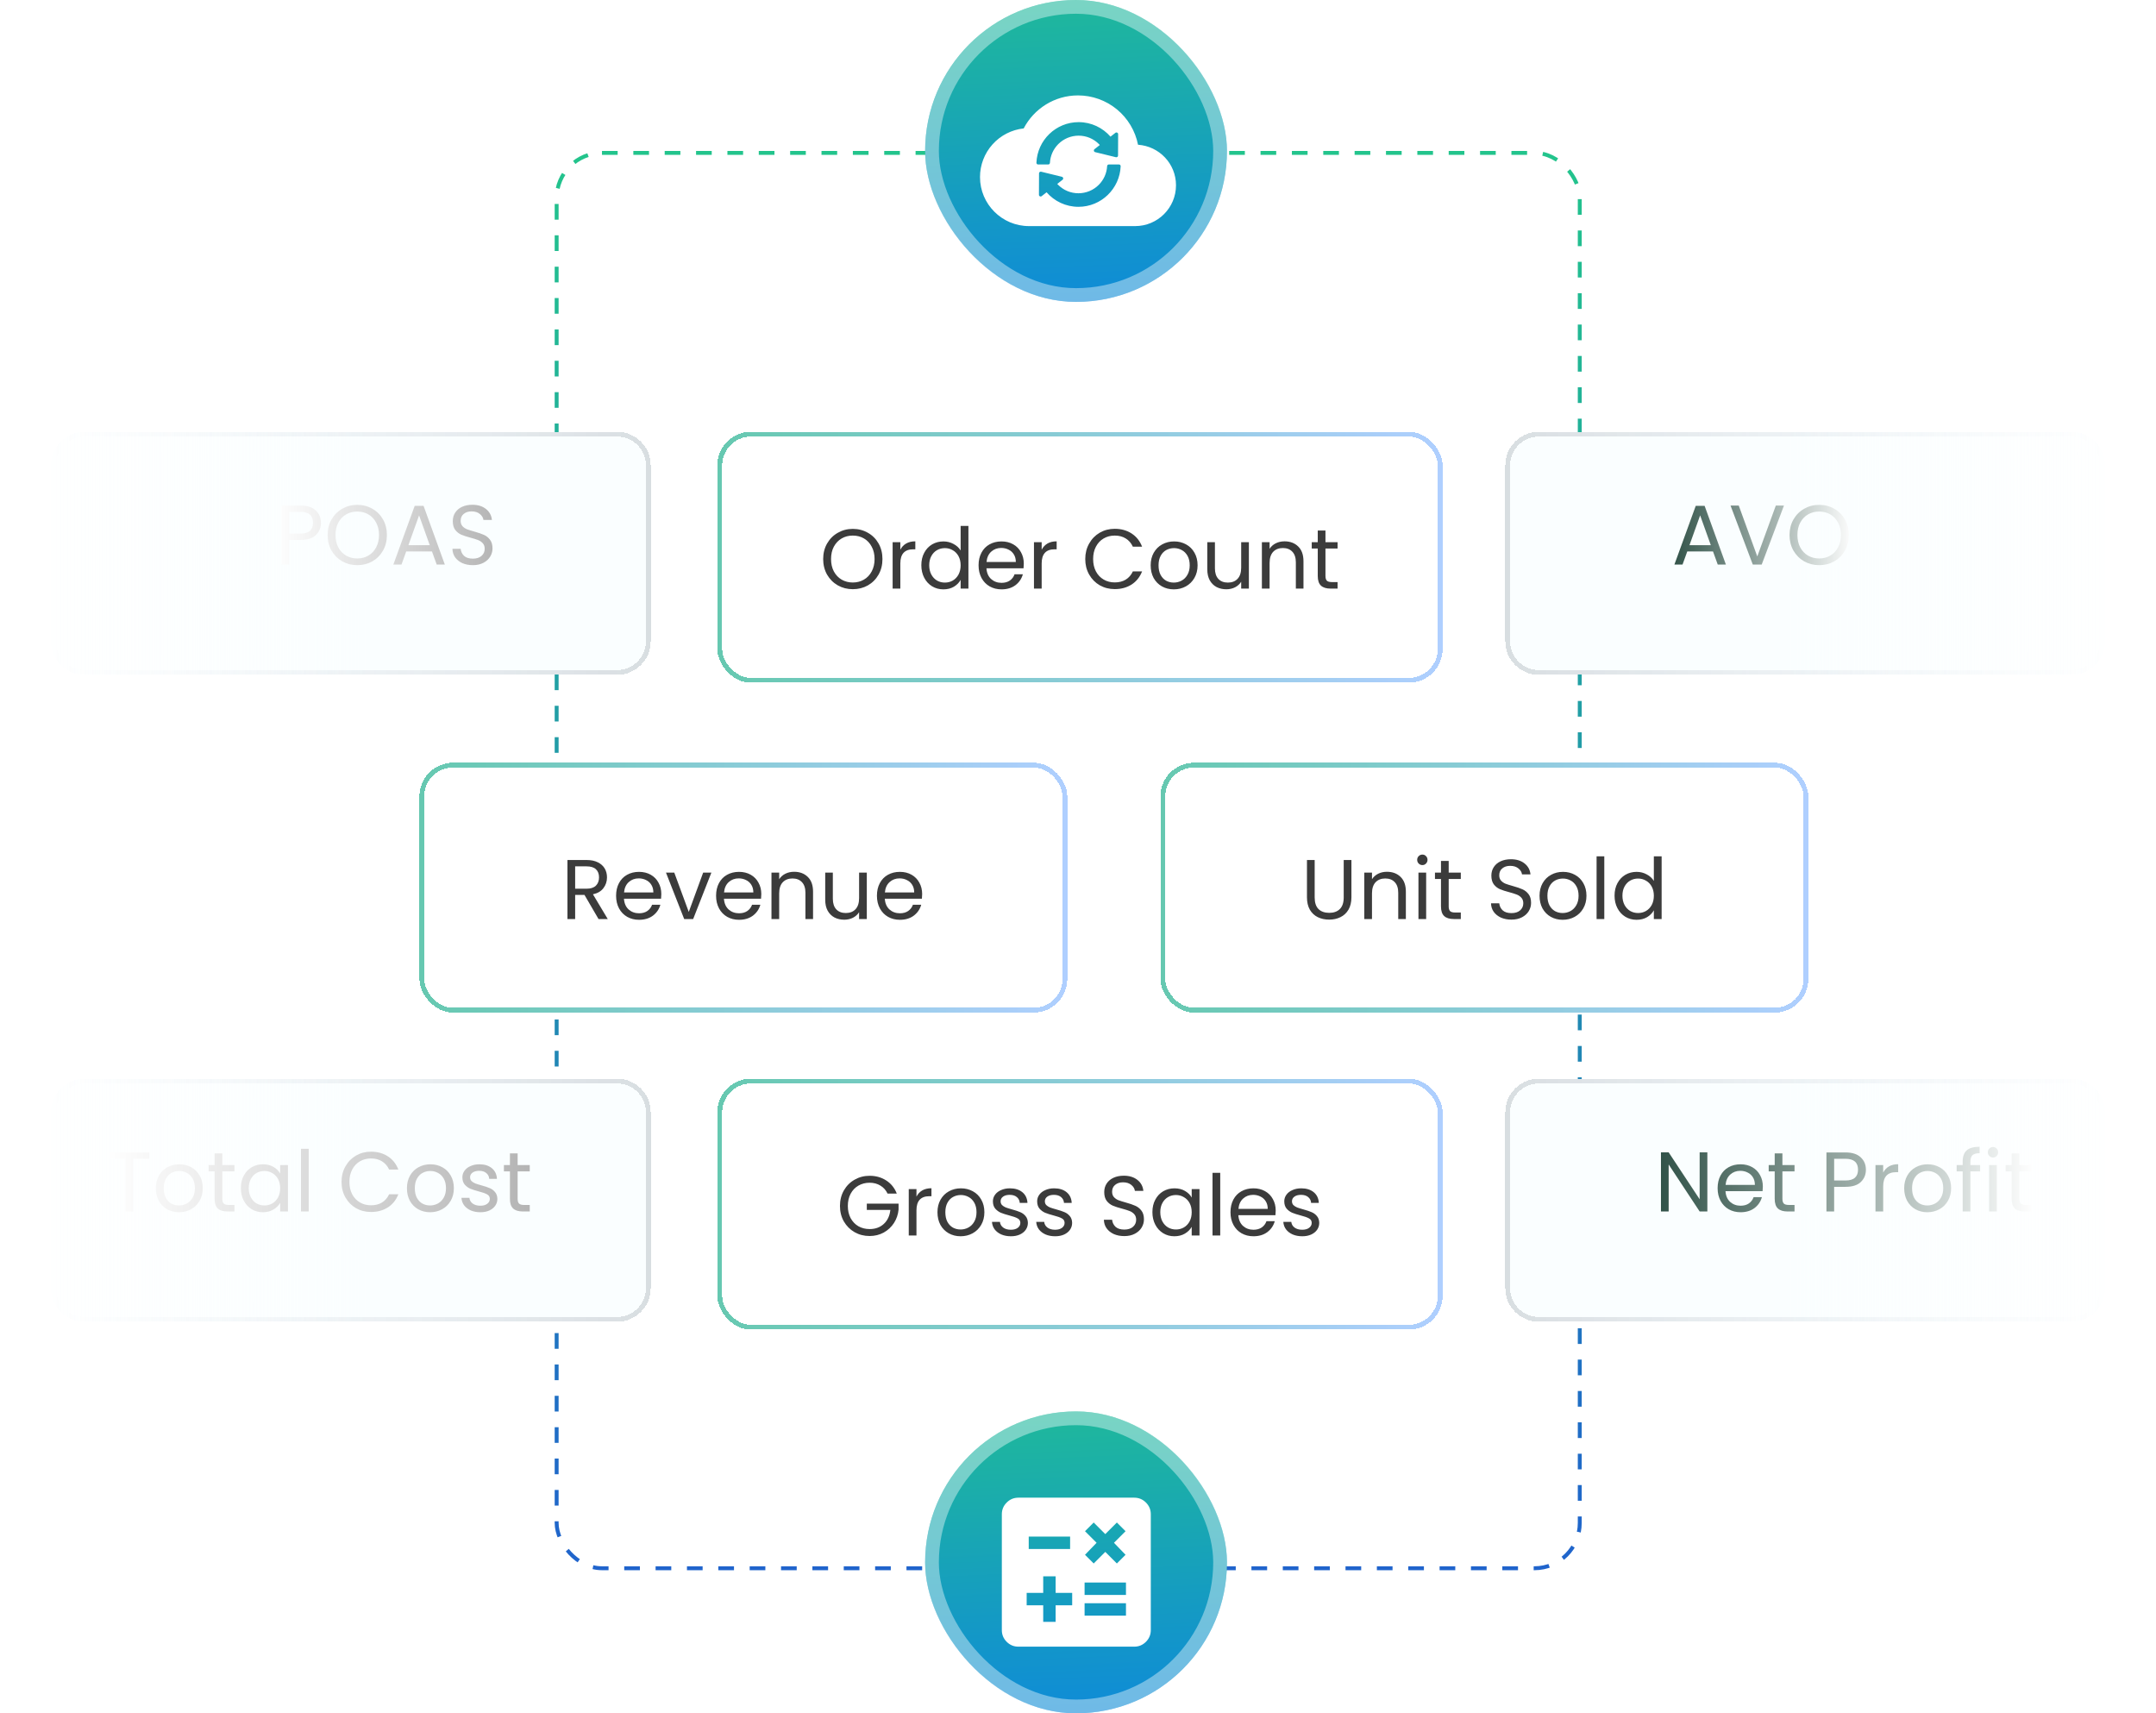 <?xml version="1.0" encoding="UTF-8"?> <svg xmlns="http://www.w3.org/2000/svg" width="550" height="437" viewBox="0 0 550 437" fill="none"><rect x="142" y="39" width="261" height="361" rx="11.565" stroke="url(#paint0_linear_2386_285776)" stroke-dasharray="4 4"></rect><rect x="236" y="360" width="77" height="77" rx="38.5" fill="url(#paint1_linear_2386_285776)"></rect><rect x="237.753" y="361.753" width="73.494" height="73.494" rx="36.747" stroke="white" stroke-opacity="0.4" stroke-width="3.506" style="mix-blend-mode:soft-light"></rect><g filter="url(#filter0_d_2386_285776)"><path d="M266.126 409.667H269.293V405.444H273.515V402.278H269.293V398.056H266.126V402.278H261.904V405.444H266.126V409.667ZM276.681 408.083H287.237V404.917H276.681V408.083ZM276.681 402.806H287.237V399.639H276.681V402.806ZM279.004 394.783L281.959 391.828L284.915 394.783L287.131 392.567L284.176 389.506L287.131 386.55L284.915 384.333L281.959 387.289L279.004 384.333L276.787 386.55L279.743 389.506L276.787 392.567L279.004 394.783ZM262.431 391.089H272.987V387.922H262.431V391.089ZM259.793 416C258.631 416 257.637 415.587 256.81 414.761C255.982 413.935 255.569 412.94 255.57 411.778V382.222C255.57 381.061 255.984 380.067 256.812 379.241C257.639 378.415 258.633 378.001 259.793 378H289.348C290.509 378 291.504 378.414 292.331 379.241C293.159 380.069 293.572 381.063 293.57 382.222V411.778C293.57 412.939 293.157 413.933 292.331 414.761C291.505 415.588 290.511 416.001 289.348 416H259.793Z" fill="white"></path></g><rect x="236" width="77" height="77" rx="38.5" fill="url(#paint2_linear_2386_285776)"></rect><rect x="237.753" y="1.753" width="73.494" height="73.494" rx="36.747" stroke="white" stroke-opacity="0.4" stroke-width="3.506" style="mix-blend-mode:soft-light"></rect><g clip-path="url(#clip0_2386_285776)"><g filter="url(#filter1_d_2386_285776)"><path fill-rule="evenodd" clip-rule="evenodd" d="M284.911 23.884C287.703 26.179 289.613 29.373 290.312 32.919C295.729 33.294 300 37.753 300 43.253C300 49.003 295.333 53.669 289.583 53.669H262.5C255.604 53.669 250 48.065 250 41.169C250 38.089 251.137 35.118 253.195 32.826C255.252 30.534 258.084 29.084 261.146 28.753C263.75 23.753 268.979 20.336 275 20.336C278.615 20.335 282.118 21.589 284.911 23.884ZM269.973 32.753C268.688 34.044 267.937 35.729 267.84 37.538C267.829 37.77 267.64 37.948 267.413 37.954H264.827C264.578 37.954 264.384 37.748 264.394 37.505C264.632 31.748 269.363 27.152 275.163 27.152C278.409 27.152 281.315 28.589 283.291 30.857L284.544 29.874C284.831 29.648 285.241 29.853 285.241 30.215L285.214 35.685C285.214 35.961 284.949 36.166 284.679 36.101L279.376 34.805C279.297 34.786 279.225 34.745 279.168 34.686C279.112 34.628 279.073 34.555 279.056 34.475C279.039 34.396 279.045 34.313 279.073 34.237C279.101 34.16 279.15 34.093 279.214 34.044L280.564 32.985L280.55 32.97C280.48 32.895 280.414 32.824 280.343 32.753C278.955 31.365 277.113 30.603 275.158 30.603C273.214 30.603 271.345 31.376 269.973 32.753ZM282.865 37.948H285.452C285.7 37.948 285.895 38.154 285.884 38.397C285.646 44.154 280.915 48.75 275.115 48.75C271.869 48.75 268.963 47.313 266.987 45.045L265.734 46.028C265.448 46.255 265.037 46.049 265.037 45.688L265.059 40.211C265.059 39.936 265.323 39.73 265.593 39.795L270.897 41.092C270.976 41.111 271.048 41.152 271.105 41.21C271.161 41.269 271.2 41.342 271.217 41.421C271.234 41.501 271.228 41.584 271.2 41.66C271.172 41.736 271.123 41.803 271.059 41.853L269.709 42.911L269.723 42.926C269.793 43.002 269.859 43.073 269.93 43.144C271.318 44.532 273.16 45.293 275.115 45.293C277.059 45.293 278.928 44.521 280.299 43.144C281.585 41.853 282.336 40.168 282.433 38.359C282.449 38.127 282.638 37.948 282.865 37.948Z" fill="white"></path></g></g><g filter="url(#filter2_d_2386_285776)"><rect x="107" y="188.414" width="165.269" height="63.731" rx="8.58" fill="white" shape-rendering="crispEdges"></rect><rect x="107.613" y="189.027" width="164.043" height="62.505" rx="7.967" stroke="url(#paint3_linear_2386_285776)" stroke-opacity="0.6" stroke-width="1.226" shape-rendering="crispEdges"></rect><path d="M152.686 228.281L149.099 222.124H146.723V228.281H144.757V213.223H149.618C150.756 213.223 151.713 213.418 152.491 213.807C153.283 214.196 153.874 214.721 154.263 215.384C154.652 216.046 154.846 216.802 154.846 217.652C154.846 218.689 154.543 219.604 153.939 220.396C153.348 221.188 152.455 221.714 151.26 221.973L155.04 228.281H152.686ZM146.723 220.547H149.618C150.684 220.547 151.483 220.288 152.016 219.769C152.549 219.236 152.815 218.531 152.815 217.652C152.815 216.759 152.549 216.068 152.016 215.578C151.497 215.089 150.698 214.844 149.618 214.844H146.723V220.547ZM168.703 221.908C168.703 222.283 168.681 222.679 168.638 223.096H159.175C159.247 224.263 159.643 225.178 160.364 225.84C161.098 226.488 161.984 226.812 163.021 226.812C163.871 226.812 164.576 226.618 165.138 226.229C165.714 225.826 166.117 225.293 166.348 224.63H168.465C168.148 225.768 167.514 226.697 166.564 227.417C165.613 228.123 164.432 228.476 163.021 228.476C161.897 228.476 160.889 228.224 159.996 227.72C159.118 227.215 158.426 226.503 157.922 225.581C157.418 224.645 157.166 223.564 157.166 222.34C157.166 221.116 157.411 220.043 157.901 219.121C158.39 218.199 159.074 217.494 159.953 217.004C160.846 216.5 161.869 216.248 163.021 216.248C164.144 216.248 165.138 216.493 166.002 216.982C166.866 217.472 167.529 218.149 167.99 219.013C168.465 219.863 168.703 220.828 168.703 221.908ZM166.672 221.498C166.672 220.749 166.506 220.108 166.175 219.575C165.844 219.028 165.39 218.617 164.814 218.344C164.252 218.055 163.626 217.911 162.934 217.911C161.941 217.911 161.091 218.228 160.385 218.862C159.694 219.496 159.298 220.374 159.197 221.498H166.672ZM175.705 226.467L179.377 216.442H181.473L176.828 228.281H174.538L169.893 216.442H172.01L175.705 226.467ZM194.209 221.908C194.209 222.283 194.188 222.679 194.145 223.096H184.682C184.754 224.263 185.15 225.178 185.87 225.84C186.605 226.488 187.491 226.812 188.528 226.812C189.377 226.812 190.083 226.618 190.645 226.229C191.221 225.826 191.624 225.293 191.855 224.63H193.972C193.655 225.768 193.021 226.697 192.071 227.417C191.12 228.123 189.939 228.476 188.528 228.476C187.404 228.476 186.396 228.224 185.503 227.72C184.624 227.215 183.933 226.503 183.429 225.581C182.925 224.645 182.673 223.564 182.673 222.34C182.673 221.116 182.918 220.043 183.407 219.121C183.897 218.199 184.581 217.494 185.46 217.004C186.353 216.5 187.375 216.248 188.528 216.248C189.651 216.248 190.645 216.493 191.509 216.982C192.373 217.472 193.036 218.149 193.496 219.013C193.972 219.863 194.209 220.828 194.209 221.908ZM192.179 221.498C192.179 220.749 192.013 220.108 191.682 219.575C191.35 219.028 190.897 218.617 190.321 218.344C189.759 218.055 189.132 217.911 188.441 217.911C187.447 217.911 186.598 218.228 185.892 218.862C185.201 219.496 184.805 220.374 184.704 221.498H192.179ZM202.573 216.226C204.013 216.226 205.179 216.666 206.072 217.544C206.965 218.408 207.412 219.661 207.412 221.303V228.281H205.467V221.584C205.467 220.403 205.172 219.503 204.582 218.884C203.991 218.25 203.185 217.933 202.162 217.933C201.125 217.933 200.297 218.257 199.678 218.905C199.073 219.553 198.77 220.497 198.77 221.735V228.281H196.804V216.442H198.77V218.127C199.159 217.523 199.685 217.054 200.347 216.723C201.024 216.392 201.766 216.226 202.573 216.226ZM221.123 216.442V228.281H219.157V226.531C218.782 227.136 218.257 227.612 217.58 227.957C216.917 228.288 216.183 228.454 215.376 228.454C214.454 228.454 213.626 228.267 212.892 227.892C212.157 227.504 211.574 226.927 211.142 226.164C210.724 225.401 210.515 224.472 210.515 223.377V216.442H212.459V223.118C212.459 224.285 212.755 225.185 213.345 225.818C213.936 226.438 214.742 226.747 215.765 226.747C216.816 226.747 217.644 226.423 218.249 225.775C218.854 225.127 219.157 224.184 219.157 222.945V216.442H221.123ZM235.244 221.908C235.244 222.283 235.222 222.679 235.179 223.096H225.717C225.789 224.263 226.185 225.178 226.905 225.84C227.639 226.488 228.525 226.812 229.562 226.812C230.412 226.812 231.118 226.618 231.679 226.229C232.255 225.826 232.659 225.293 232.889 224.63H235.006C234.689 225.768 234.056 226.697 233.105 227.417C232.155 228.123 230.974 228.476 229.562 228.476C228.439 228.476 227.431 228.224 226.538 227.72C225.659 227.215 224.968 226.503 224.464 225.581C223.96 224.645 223.707 223.564 223.707 222.34C223.707 221.116 223.952 220.043 224.442 219.121C224.932 218.199 225.616 217.494 226.494 217.004C227.387 216.5 228.41 216.248 229.562 216.248C230.685 216.248 231.679 216.493 232.543 216.982C233.408 217.472 234.07 218.149 234.531 219.013C235.006 219.863 235.244 220.828 235.244 221.908ZM233.213 221.498C233.213 220.749 233.048 220.108 232.716 219.575C232.385 219.028 231.931 218.617 231.355 218.344C230.794 218.055 230.167 217.911 229.476 217.911C228.482 217.911 227.632 218.228 226.926 218.862C226.235 219.496 225.839 220.374 225.738 221.498H233.213Z" fill="#3B3B3B"></path></g><g filter="url(#filter3_d_2386_285776)"><rect x="183" y="269" width="185" height="64" rx="8.58" fill="white" shape-rendering="crispEdges"></rect><rect x="183.613" y="269.613" width="183.774" height="62.774" rx="7.967" stroke="url(#paint4_linear_2386_285776)" stroke-opacity="0.6" stroke-width="1.226" shape-rendering="crispEdges"></rect><path d="M226.417 298.306C225.999 297.428 225.394 296.751 224.602 296.275C223.81 295.786 222.888 295.541 221.837 295.541C220.786 295.541 219.835 295.786 218.985 296.275C218.15 296.751 217.487 297.442 216.998 298.349C216.523 299.242 216.285 300.279 216.285 301.46C216.285 302.641 216.523 303.678 216.998 304.571C217.487 305.464 218.15 306.156 218.985 306.645C219.835 307.12 220.786 307.358 221.837 307.358C223.306 307.358 224.516 306.919 225.466 306.04C226.417 305.162 226.972 303.974 227.13 302.476H221.124V300.877H229.226V302.389C229.11 303.628 228.721 304.766 228.059 305.803C227.396 306.825 226.525 307.639 225.445 308.244C224.365 308.834 223.162 309.13 221.837 309.13C220.44 309.13 219.165 308.806 218.013 308.157C216.861 307.495 215.946 306.58 215.269 305.414C214.607 304.247 214.276 302.929 214.276 301.46C214.276 299.991 214.607 298.673 215.269 297.507C215.946 296.326 216.861 295.411 218.013 294.763C219.165 294.101 220.44 293.769 221.837 293.769C223.436 293.769 224.847 294.165 226.071 294.958C227.31 295.75 228.21 296.866 228.772 298.306H226.417ZM233.791 299.084C234.137 298.407 234.626 297.881 235.26 297.507C235.908 297.132 236.693 296.945 237.615 296.945V298.976H237.096C234.893 298.976 233.791 300.171 233.791 302.562V309H231.825V297.161H233.791V299.084ZM245.047 309.194C243.938 309.194 242.93 308.942 242.023 308.438C241.13 307.934 240.424 307.221 239.906 306.3C239.402 305.363 239.15 304.283 239.15 303.059C239.15 301.849 239.409 300.783 239.927 299.862C240.46 298.925 241.18 298.213 242.088 297.723C242.995 297.219 244.01 296.967 245.134 296.967C246.257 296.967 247.273 297.219 248.18 297.723C249.087 298.213 249.8 298.918 250.319 299.84C250.852 300.762 251.118 301.835 251.118 303.059C251.118 304.283 250.844 305.363 250.297 306.3C249.764 307.221 249.037 307.934 248.115 308.438C247.193 308.942 246.171 309.194 245.047 309.194ZM245.047 307.466C245.753 307.466 246.416 307.301 247.035 306.969C247.654 306.638 248.151 306.141 248.526 305.479C248.914 304.816 249.109 304.01 249.109 303.059C249.109 302.108 248.922 301.302 248.547 300.639C248.173 299.977 247.683 299.487 247.078 299.17C246.473 298.839 245.818 298.673 245.112 298.673C244.392 298.673 243.73 298.839 243.125 299.17C242.534 299.487 242.059 299.977 241.699 300.639C241.339 301.302 241.159 302.108 241.159 303.059C241.159 304.024 241.332 304.838 241.677 305.5C242.037 306.163 242.513 306.66 243.103 306.991C243.694 307.308 244.342 307.466 245.047 307.466ZM257.894 309.194C256.987 309.194 256.173 309.043 255.453 308.741C254.733 308.424 254.164 307.992 253.746 307.445C253.328 306.883 253.098 306.242 253.055 305.522H255.086C255.143 306.112 255.417 306.595 255.907 306.969C256.411 307.344 257.066 307.531 257.872 307.531C258.621 307.531 259.212 307.365 259.644 307.034C260.076 306.703 260.292 306.285 260.292 305.781C260.292 305.263 260.062 304.881 259.601 304.636C259.14 304.377 258.427 304.125 257.462 303.88C256.583 303.649 255.863 303.419 255.302 303.189C254.754 302.944 254.279 302.591 253.876 302.13C253.487 301.655 253.292 301.035 253.292 300.272C253.292 299.667 253.472 299.113 253.833 298.609C254.193 298.104 254.704 297.708 255.366 297.42C256.029 297.118 256.785 296.967 257.635 296.967C258.945 296.967 260.004 297.298 260.811 297.96C261.617 298.623 262.049 299.53 262.107 300.683H260.141C260.098 300.063 259.846 299.566 259.385 299.192C258.938 298.817 258.333 298.63 257.57 298.63C256.864 298.63 256.303 298.781 255.885 299.084C255.467 299.386 255.258 299.782 255.258 300.272C255.258 300.661 255.381 300.985 255.626 301.244C255.885 301.489 256.202 301.691 256.576 301.849C256.965 301.993 257.498 302.159 258.175 302.346C259.025 302.576 259.716 302.807 260.249 303.037C260.782 303.253 261.235 303.585 261.61 304.031C261.999 304.478 262.2 305.061 262.215 305.781C262.215 306.429 262.035 307.012 261.675 307.531C261.315 308.049 260.803 308.46 260.141 308.762C259.493 309.05 258.744 309.194 257.894 309.194ZM269.181 309.194C268.274 309.194 267.46 309.043 266.74 308.741C266.02 308.424 265.451 307.992 265.033 307.445C264.616 306.883 264.385 306.242 264.342 305.522H266.373C266.43 306.112 266.704 306.595 267.194 306.969C267.698 307.344 268.353 307.531 269.16 307.531C269.909 307.531 270.499 307.365 270.931 307.034C271.363 306.703 271.579 306.285 271.579 305.781C271.579 305.263 271.349 304.881 270.888 304.636C270.427 304.377 269.714 304.125 268.749 303.88C267.871 303.649 267.15 303.419 266.589 303.189C266.041 302.944 265.566 302.591 265.163 302.13C264.774 301.655 264.58 301.035 264.58 300.272C264.58 299.667 264.76 299.113 265.12 298.609C265.48 298.104 265.991 297.708 266.654 297.42C267.316 297.118 268.072 296.967 268.922 296.967C270.233 296.967 271.291 297.298 272.098 297.96C272.904 298.623 273.336 299.53 273.394 300.683H271.428C271.385 300.063 271.133 299.566 270.672 299.192C270.225 298.817 269.62 298.63 268.857 298.63C268.151 298.63 267.59 298.781 267.172 299.084C266.754 299.386 266.546 299.782 266.546 300.272C266.546 300.661 266.668 300.985 266.913 301.244C267.172 301.489 267.489 301.691 267.863 301.849C268.252 301.993 268.785 302.159 269.462 302.346C270.312 302.576 271.003 302.807 271.536 303.037C272.069 303.253 272.523 303.585 272.897 304.031C273.286 304.478 273.488 305.061 273.502 305.781C273.502 306.429 273.322 307.012 272.962 307.531C272.602 308.049 272.091 308.46 271.428 308.762C270.78 309.05 270.031 309.194 269.181 309.194ZM286.811 309.151C285.817 309.151 284.925 308.978 284.132 308.633C283.355 308.273 282.743 307.783 282.296 307.164C281.85 306.53 281.619 305.803 281.605 304.982H283.7C283.772 305.687 284.06 306.285 284.564 306.775C285.083 307.25 285.832 307.488 286.811 307.488C287.747 307.488 288.482 307.257 289.015 306.796C289.562 306.321 289.836 305.716 289.836 304.982C289.836 304.406 289.677 303.938 289.36 303.577C289.044 303.217 288.648 302.944 288.172 302.757C287.697 302.569 287.056 302.368 286.25 302.152C285.256 301.892 284.456 301.633 283.852 301.374C283.261 301.115 282.75 300.711 282.318 300.164C281.9 299.602 281.691 298.853 281.691 297.917C281.691 297.096 281.9 296.369 282.318 295.735C282.735 295.102 283.319 294.612 284.068 294.266C284.831 293.921 285.702 293.748 286.682 293.748C288.093 293.748 289.245 294.101 290.138 294.806C291.046 295.512 291.557 296.448 291.672 297.615H289.512C289.44 297.039 289.137 296.535 288.604 296.103C288.071 295.656 287.366 295.433 286.487 295.433C285.666 295.433 284.997 295.649 284.478 296.081C283.96 296.499 283.7 297.089 283.7 297.852C283.7 298.4 283.852 298.846 284.154 299.192C284.471 299.538 284.852 299.804 285.299 299.991C285.76 300.164 286.401 300.366 287.222 300.596C288.215 300.87 289.015 301.143 289.62 301.417C290.225 301.676 290.743 302.087 291.175 302.648C291.607 303.196 291.823 303.945 291.823 304.895C291.823 305.63 291.629 306.321 291.24 306.969C290.851 307.617 290.275 308.143 289.512 308.546C288.748 308.95 287.848 309.151 286.811 309.151ZM293.982 303.037C293.982 301.828 294.227 300.769 294.716 299.862C295.206 298.94 295.876 298.227 296.725 297.723C297.59 297.219 298.547 296.967 299.599 296.967C300.636 296.967 301.536 297.19 302.299 297.636C303.063 298.083 303.632 298.645 304.006 299.322V297.161H305.994V309H304.006V306.796C303.617 307.488 303.034 308.064 302.256 308.525C301.493 308.971 300.6 309.194 299.577 309.194C298.526 309.194 297.575 308.935 296.725 308.417C295.876 307.898 295.206 307.171 294.716 306.235C294.227 305.299 293.982 304.233 293.982 303.037ZM304.006 303.059C304.006 302.166 303.826 301.388 303.466 300.726C303.106 300.063 302.616 299.559 301.997 299.213C301.392 298.853 300.722 298.673 299.988 298.673C299.253 298.673 298.583 298.846 297.979 299.192C297.374 299.538 296.891 300.042 296.531 300.704C296.171 301.367 295.991 302.144 295.991 303.037C295.991 303.945 296.171 304.737 296.531 305.414C296.891 306.076 297.374 306.588 297.979 306.948C298.583 307.293 299.253 307.466 299.988 307.466C300.722 307.466 301.392 307.293 301.997 306.948C302.616 306.588 303.106 306.076 303.466 305.414C303.826 304.737 304.006 303.952 304.006 303.059ZM311.282 293.013V309H309.316V293.013H311.282ZM325.434 302.627C325.434 303.001 325.413 303.397 325.369 303.815H315.907C315.979 304.982 316.375 305.896 317.095 306.559C317.83 307.207 318.715 307.531 319.752 307.531C320.602 307.531 321.308 307.337 321.87 306.948C322.446 306.544 322.849 306.011 323.079 305.349H325.197C324.88 306.487 324.246 307.416 323.295 308.136C322.345 308.842 321.164 309.194 319.752 309.194C318.629 309.194 317.621 308.942 316.728 308.438C315.849 307.934 315.158 307.221 314.654 306.3C314.15 305.363 313.898 304.283 313.898 303.059C313.898 301.835 314.143 300.762 314.632 299.84C315.122 298.918 315.806 298.213 316.685 297.723C317.578 297.219 318.6 296.967 319.752 296.967C320.876 296.967 321.87 297.212 322.734 297.701C323.598 298.191 324.26 298.868 324.721 299.732C325.197 300.582 325.434 301.547 325.434 302.627ZM323.403 302.216C323.403 301.467 323.238 300.827 322.907 300.294C322.575 299.746 322.122 299.336 321.546 299.062C320.984 298.774 320.357 298.63 319.666 298.63C318.672 298.63 317.822 298.947 317.117 299.581C316.425 300.214 316.029 301.093 315.929 302.216H323.403ZM332.22 309.194C331.313 309.194 330.499 309.043 329.779 308.741C329.059 308.424 328.49 307.992 328.072 307.445C327.655 306.883 327.424 306.242 327.381 305.522H329.412C329.469 306.112 329.743 306.595 330.233 306.969C330.737 307.344 331.392 307.531 332.199 307.531C332.948 307.531 333.538 307.365 333.97 307.034C334.402 306.703 334.618 306.285 334.618 305.781C334.618 305.263 334.388 304.881 333.927 304.636C333.466 304.377 332.753 304.125 331.788 303.88C330.91 303.649 330.19 303.419 329.628 303.189C329.081 302.944 328.605 302.591 328.202 302.13C327.813 301.655 327.619 301.035 327.619 300.272C327.619 299.667 327.799 299.113 328.159 298.609C328.519 298.104 329.03 297.708 329.693 297.42C330.355 297.118 331.111 296.967 331.961 296.967C333.272 296.967 334.33 297.298 335.137 297.96C335.943 298.623 336.375 299.53 336.433 300.683H334.467C334.424 300.063 334.172 299.566 333.711 299.192C333.265 298.817 332.66 298.63 331.896 298.63C331.191 298.63 330.629 298.781 330.211 299.084C329.794 299.386 329.585 299.782 329.585 300.272C329.585 300.661 329.707 300.985 329.952 301.244C330.211 301.489 330.528 301.691 330.902 301.849C331.291 301.993 331.824 302.159 332.501 302.346C333.351 302.576 334.042 302.807 334.575 303.037C335.108 303.253 335.562 303.585 335.936 304.031C336.325 304.478 336.527 305.061 336.541 305.781C336.541 306.429 336.361 307.012 336.001 307.531C335.641 308.049 335.13 308.46 334.467 308.762C333.819 309.05 333.07 309.194 332.22 309.194Z" fill="#3B3B3B"></path></g><g filter="url(#filter4_d_2386_285776)"><rect x="183" y="104" width="185" height="64" rx="8.58" fill="white" shape-rendering="crispEdges"></rect><rect x="183.613" y="104.613" width="183.774" height="62.774" rx="7.967" stroke="url(#paint5_linear_2386_285776)" stroke-opacity="0.6" stroke-width="1.226" shape-rendering="crispEdges"></rect><path d="M217.554 144.151C216.157 144.151 214.883 143.827 213.731 143.179C212.578 142.517 211.664 141.602 210.987 140.435C210.324 139.254 209.993 137.929 209.993 136.46C209.993 134.991 210.324 133.673 210.987 132.507C211.664 131.326 212.578 130.411 213.731 129.763C214.883 129.101 216.157 128.769 217.554 128.769C218.966 128.769 220.248 129.101 221.4 129.763C222.552 130.411 223.459 131.319 224.122 132.485C224.785 133.652 225.116 134.977 225.116 136.46C225.116 137.944 224.785 139.269 224.122 140.435C223.459 141.602 222.552 142.517 221.4 143.179C220.248 143.827 218.966 144.151 217.554 144.151ZM217.554 142.445C218.606 142.445 219.549 142.2 220.385 141.71C221.234 141.22 221.897 140.522 222.372 139.614C222.862 138.707 223.107 137.656 223.107 136.46C223.107 135.25 222.862 134.199 222.372 133.306C221.897 132.399 221.242 131.7 220.406 131.211C219.571 130.721 218.62 130.476 217.554 130.476C216.489 130.476 215.538 130.721 214.703 131.211C213.867 131.7 213.205 132.399 212.715 133.306C212.24 134.199 212.002 135.25 212.002 136.46C212.002 137.656 212.24 138.707 212.715 139.614C213.205 140.522 213.867 141.22 214.703 141.71C215.553 142.2 216.503 142.445 217.554 142.445ZM229.677 134.084C230.023 133.407 230.512 132.881 231.146 132.507C231.794 132.132 232.579 131.945 233.501 131.945V133.976H232.982C230.779 133.976 229.677 135.171 229.677 137.562V144H227.711V132.161H229.677V134.084ZM235.036 138.037C235.036 136.828 235.281 135.769 235.77 134.862C236.26 133.94 236.93 133.227 237.779 132.723C238.644 132.219 239.609 131.967 240.674 131.967C241.596 131.967 242.453 132.183 243.245 132.615C244.037 133.032 244.642 133.587 245.06 134.278V128.013H247.047V144H245.06V141.775C244.671 142.481 244.095 143.064 243.332 143.525C242.568 143.971 241.675 144.194 240.653 144.194C239.601 144.194 238.644 143.935 237.779 143.417C236.93 142.898 236.26 142.171 235.77 141.235C235.281 140.299 235.036 139.233 235.036 138.037ZM245.06 138.059C245.06 137.166 244.88 136.388 244.52 135.726C244.16 135.063 243.67 134.559 243.051 134.213C242.446 133.853 241.776 133.673 241.042 133.673C240.307 133.673 239.637 133.846 239.032 134.192C238.428 134.538 237.945 135.042 237.585 135.704C237.225 136.367 237.045 137.144 237.045 138.037C237.045 138.945 237.225 139.737 237.585 140.414C237.945 141.076 238.428 141.588 239.032 141.948C239.637 142.293 240.307 142.466 241.042 142.466C241.776 142.466 242.446 142.293 243.051 141.948C243.67 141.588 244.16 141.076 244.52 140.414C244.88 139.737 245.06 138.952 245.06 138.059ZM261.172 137.627C261.172 138.001 261.15 138.397 261.107 138.815H251.644C251.716 139.982 252.112 140.896 252.833 141.559C253.567 142.207 254.453 142.531 255.49 142.531C256.34 142.531 257.045 142.337 257.607 141.948C258.183 141.544 258.586 141.011 258.817 140.349H260.934C260.617 141.487 259.983 142.416 259.033 143.136C258.082 143.842 256.901 144.194 255.49 144.194C254.366 144.194 253.358 143.942 252.465 143.438C251.587 142.934 250.895 142.221 250.391 141.3C249.887 140.363 249.635 139.283 249.635 138.059C249.635 136.835 249.88 135.762 250.37 134.84C250.859 133.918 251.544 133.213 252.422 132.723C253.315 132.219 254.338 131.967 255.49 131.967C256.613 131.967 257.607 132.212 258.471 132.701C259.335 133.191 259.998 133.868 260.459 134.732C260.934 135.582 261.172 136.547 261.172 137.627ZM259.141 137.216C259.141 136.467 258.975 135.827 258.644 135.294C258.313 134.746 257.859 134.336 257.283 134.062C256.721 133.774 256.095 133.63 255.403 133.63C254.41 133.63 253.56 133.947 252.854 134.581C252.163 135.214 251.767 136.093 251.666 137.216H259.141ZM265.733 134.084C266.078 133.407 266.568 132.881 267.202 132.507C267.85 132.132 268.635 131.945 269.556 131.945V133.976H269.038C266.834 133.976 265.733 135.171 265.733 137.562V144H263.767V132.161H265.733V134.084ZM276.851 136.46C276.851 134.991 277.182 133.673 277.845 132.507C278.507 131.326 279.407 130.404 280.545 129.742C281.697 129.079 282.972 128.748 284.369 128.748C286.011 128.748 287.444 129.144 288.668 129.936C289.892 130.728 290.785 131.851 291.347 133.306H288.992C288.575 132.399 287.97 131.7 287.178 131.211C286.4 130.721 285.464 130.476 284.369 130.476C283.318 130.476 282.374 130.721 281.539 131.211C280.704 131.7 280.048 132.399 279.573 133.306C279.098 134.199 278.86 135.25 278.86 136.46C278.86 137.656 279.098 138.707 279.573 139.614C280.048 140.507 280.704 141.199 281.539 141.688C282.374 142.178 283.318 142.423 284.369 142.423C285.464 142.423 286.4 142.185 287.178 141.71C287.97 141.22 288.575 140.522 288.992 139.614H291.347C290.785 141.055 289.892 142.171 288.668 142.963C287.444 143.741 286.011 144.13 284.369 144.13C282.972 144.13 281.697 143.806 280.545 143.157C279.407 142.495 278.507 141.58 277.845 140.414C277.182 139.247 276.851 137.929 276.851 136.46ZM299.437 144.194C298.328 144.194 297.32 143.942 296.412 143.438C295.519 142.934 294.814 142.221 294.295 141.3C293.791 140.363 293.539 139.283 293.539 138.059C293.539 136.849 293.798 135.783 294.317 134.862C294.85 133.925 295.57 133.213 296.477 132.723C297.384 132.219 298.4 131.967 299.523 131.967C300.647 131.967 301.662 132.219 302.569 132.723C303.477 133.213 304.19 133.918 304.708 134.84C305.241 135.762 305.507 136.835 305.507 138.059C305.507 139.283 305.234 140.363 304.687 141.3C304.154 142.221 303.426 142.934 302.505 143.438C301.583 143.942 300.56 144.194 299.437 144.194ZM299.437 142.466C300.143 142.466 300.805 142.301 301.424 141.969C302.044 141.638 302.541 141.141 302.915 140.479C303.304 139.816 303.498 139.01 303.498 138.059C303.498 137.108 303.311 136.302 302.937 135.639C302.562 134.977 302.072 134.487 301.468 134.17C300.863 133.839 300.207 133.673 299.502 133.673C298.781 133.673 298.119 133.839 297.514 134.17C296.924 134.487 296.448 134.977 296.088 135.639C295.728 136.302 295.548 137.108 295.548 138.059C295.548 139.024 295.721 139.838 296.067 140.5C296.427 141.163 296.902 141.66 297.492 141.991C298.083 142.308 298.731 142.466 299.437 142.466ZM318.592 132.161V144H316.626V142.25C316.251 142.855 315.726 143.33 315.049 143.676C314.386 144.007 313.652 144.173 312.845 144.173C311.923 144.173 311.095 143.986 310.361 143.611C309.626 143.222 309.043 142.646 308.611 141.883C308.193 141.119 307.984 140.191 307.984 139.096V132.161H309.929V138.837C309.929 140.003 310.224 140.903 310.814 141.537C311.405 142.156 312.211 142.466 313.234 142.466C314.285 142.466 315.114 142.142 315.718 141.494C316.323 140.846 316.626 139.902 316.626 138.664V132.161H318.592ZM327.679 131.945C329.12 131.945 330.286 132.384 331.179 133.263C332.072 134.127 332.519 135.38 332.519 137.022V144H330.574V137.303C330.574 136.122 330.279 135.222 329.689 134.602C329.098 133.969 328.291 133.652 327.269 133.652C326.232 133.652 325.404 133.976 324.784 134.624C324.18 135.272 323.877 136.215 323.877 137.454V144H321.911V132.161H323.877V133.846C324.266 133.241 324.792 132.773 325.454 132.442C326.131 132.111 326.873 131.945 327.679 131.945ZM338.128 133.781V140.759C338.128 141.336 338.25 141.746 338.495 141.991C338.74 142.221 339.165 142.337 339.77 142.337H341.217V144H339.446C338.351 144 337.53 143.748 336.983 143.244C336.436 142.74 336.162 141.912 336.162 140.759V133.781H334.628V132.161H336.162V129.18H338.128V132.161H341.217V133.781H338.128Z" fill="#3B3B3B"></path></g><g filter="url(#filter5_d_2386_285776)"><rect x="296.033" y="188.414" width="165.269" height="63.731" rx="8.58" fill="white" shape-rendering="crispEdges"></rect><rect x="296.646" y="189.027" width="164.043" height="62.505" rx="7.967" stroke="url(#paint6_linear_2386_285776)" stroke-opacity="0.6" stroke-width="1.226" shape-rendering="crispEdges"></rect><path d="M335.375 213.223V222.751C335.375 224.09 335.699 225.084 336.347 225.732C337.01 226.38 337.924 226.704 339.091 226.704C340.243 226.704 341.143 226.38 341.792 225.732C342.454 225.084 342.785 224.09 342.785 222.751V213.223H344.751V222.729C344.751 223.982 344.499 225.041 343.995 225.905C343.491 226.755 342.807 227.388 341.943 227.806C341.093 228.224 340.135 228.432 339.069 228.432C338.004 228.432 337.039 228.224 336.175 227.806C335.325 227.388 334.648 226.755 334.144 225.905C333.654 225.041 333.409 223.982 333.409 222.729V213.223H335.375ZM353.799 216.226C355.239 216.226 356.406 216.666 357.299 217.544C358.192 218.408 358.638 219.661 358.638 221.303V228.281H356.694V221.584C356.694 220.403 356.399 219.503 355.808 218.884C355.218 218.25 354.411 217.933 353.389 217.933C352.352 217.933 351.523 218.257 350.904 218.905C350.299 219.553 349.997 220.497 349.997 221.735V228.281H348.031V216.442H349.997V218.127C350.386 217.523 350.911 217.054 351.574 216.723C352.251 216.392 352.992 216.226 353.799 216.226ZM362.865 214.52C362.491 214.52 362.174 214.39 361.914 214.131C361.655 213.872 361.526 213.555 361.526 213.18C361.526 212.806 361.655 212.489 361.914 212.23C362.174 211.97 362.491 211.841 362.865 211.841C363.225 211.841 363.528 211.97 363.772 212.23C364.032 212.489 364.161 212.806 364.161 213.18C364.161 213.555 364.032 213.872 363.772 214.131C363.528 214.39 363.225 214.52 362.865 214.52ZM363.816 216.442V228.281H361.85V216.442H363.816ZM369.564 218.063V225.041C369.564 225.617 369.687 226.027 369.931 226.272C370.176 226.503 370.601 226.618 371.206 226.618H372.654V228.281H370.882C369.787 228.281 368.966 228.029 368.419 227.525C367.872 227.021 367.598 226.193 367.598 225.041V218.063H366.064V216.442H367.598V213.461H369.564V216.442H372.654V218.063H369.564ZM385.57 228.432C384.576 228.432 383.683 228.26 382.891 227.914C382.113 227.554 381.501 227.064 381.054 226.445C380.608 225.811 380.377 225.084 380.363 224.263H382.459C382.531 224.969 382.819 225.566 383.323 226.056C383.841 226.531 384.59 226.769 385.57 226.769C386.506 226.769 387.24 226.539 387.773 226.078C388.32 225.602 388.594 224.997 388.594 224.263C388.594 223.687 388.436 223.219 388.119 222.859C387.802 222.499 387.406 222.225 386.931 222.038C386.455 221.851 385.814 221.649 385.008 221.433C384.014 221.174 383.215 220.914 382.61 220.655C382.019 220.396 381.508 219.993 381.076 219.445C380.658 218.884 380.449 218.135 380.449 217.199C380.449 216.378 380.658 215.65 381.076 215.017C381.494 214.383 382.077 213.893 382.826 213.547C383.589 213.202 384.461 213.029 385.44 213.029C386.851 213.029 388.004 213.382 388.897 214.088C389.804 214.793 390.315 215.729 390.43 216.896H388.27C388.198 216.32 387.896 215.816 387.363 215.384C386.83 214.937 386.124 214.714 385.245 214.714C384.425 214.714 383.755 214.93 383.236 215.362C382.718 215.78 382.459 216.37 382.459 217.134C382.459 217.681 382.61 218.127 382.912 218.473C383.229 218.819 383.611 219.085 384.057 219.272C384.518 219.445 385.159 219.647 385.98 219.877C386.974 220.151 387.773 220.425 388.378 220.698C388.983 220.958 389.501 221.368 389.934 221.93C390.366 222.477 390.582 223.226 390.582 224.177C390.582 224.911 390.387 225.602 389.998 226.25C389.609 226.899 389.033 227.424 388.27 227.828C387.507 228.231 386.607 228.432 385.57 228.432ZM398.638 228.476C397.529 228.476 396.521 228.224 395.613 227.72C394.72 227.215 394.015 226.503 393.496 225.581C392.992 224.645 392.74 223.564 392.74 222.34C392.74 221.13 392.999 220.065 393.518 219.143C394.051 218.207 394.771 217.494 395.678 217.004C396.586 216.5 397.601 216.248 398.724 216.248C399.848 216.248 400.863 216.5 401.771 217.004C402.678 217.494 403.391 218.199 403.909 219.121C404.442 220.043 404.709 221.116 404.709 222.34C404.709 223.564 404.435 224.645 403.888 225.581C403.355 226.503 402.627 227.215 401.706 227.72C400.784 228.224 399.761 228.476 398.638 228.476ZM398.638 226.747C399.344 226.747 400.006 226.582 400.626 226.25C401.245 225.919 401.742 225.422 402.116 224.76C402.505 224.097 402.699 223.291 402.699 222.34C402.699 221.39 402.512 220.583 402.138 219.921C401.763 219.258 401.274 218.768 400.669 218.452C400.064 218.12 399.409 217.955 398.703 217.955C397.983 217.955 397.32 218.12 396.715 218.452C396.125 218.768 395.649 219.258 395.289 219.921C394.929 220.583 394.749 221.39 394.749 222.34C394.749 223.305 394.922 224.119 395.268 224.781C395.628 225.444 396.103 225.941 396.694 226.272C397.284 226.589 397.932 226.747 398.638 226.747ZM409.259 212.294V228.281H407.293V212.294H409.259ZM411.876 222.319C411.876 221.109 412.12 220.05 412.61 219.143C413.1 218.221 413.769 217.508 414.619 217.004C415.483 216.5 416.448 216.248 417.514 216.248C418.436 216.248 419.293 216.464 420.085 216.896C420.877 217.314 421.482 217.868 421.9 218.56V212.294H423.887V228.281H421.9V226.056C421.511 226.762 420.935 227.345 420.171 227.806C419.408 228.252 418.515 228.476 417.493 228.476C416.441 228.476 415.483 228.216 414.619 227.698C413.769 227.179 413.1 226.452 412.61 225.516C412.12 224.58 411.876 223.514 411.876 222.319ZM421.9 222.34C421.9 221.447 421.72 220.67 421.36 220.007C421 219.344 420.51 218.84 419.891 218.495C419.286 218.135 418.616 217.955 417.881 217.955C417.147 217.955 416.477 218.127 415.872 218.473C415.267 218.819 414.785 219.323 414.425 219.985C414.065 220.648 413.885 221.426 413.885 222.319C413.885 223.226 414.065 224.018 414.425 224.695C414.785 225.358 415.267 225.869 415.872 226.229C416.477 226.575 417.147 226.747 417.881 226.747C418.616 226.747 419.286 226.575 419.891 226.229C420.51 225.869 421 225.358 421.36 224.695C421.72 224.018 421.9 223.233 421.9 222.34Z" fill="#3B3B3B"></path></g><g filter="url(#filter6_d_2386_285776)"><path d="M384 112.58C384 107.842 387.842 104 392.58 104H528.42C533.158 104 537 107.842 537 112.58V157.42C537 162.158 533.158 166 528.42 166H392.58C387.842 166 384 162.158 384 157.42V112.58Z" fill="url(#paint7_linear_2386_285776)" shape-rendering="crispEdges"></path><path d="M392.58 104.613H528.42C532.82 104.613 536.387 108.18 536.387 112.58V157.42C536.387 161.82 532.82 165.387 528.42 165.387H392.58C388.18 165.387 384.613 161.82 384.613 157.42V112.58C384.613 108.18 388.18 104.613 392.58 104.613Z" stroke="url(#paint8_linear_2386_285776)" stroke-opacity="0.2" stroke-width="1.226" shape-rendering="crispEdges"></path></g><path d="M436.994 140.651H430.427L429.217 144H427.143L432.587 129.029H434.855L440.278 144H438.204L436.994 140.651ZM436.433 139.053L433.71 131.448L430.988 139.053H436.433ZM455.094 128.942L449.413 144H447.144L441.462 128.942H443.558L448.289 141.926L453.02 128.942H455.094ZM464.077 144.151C462.68 144.151 461.405 143.827 460.253 143.179C459.101 142.517 458.186 141.602 457.509 140.435C456.847 139.254 456.516 137.929 456.516 136.46C456.516 134.991 456.847 133.673 457.509 132.507C458.186 131.326 459.101 130.411 460.253 129.763C461.405 129.101 462.68 128.769 464.077 128.769C465.488 128.769 466.77 129.101 467.922 129.763C469.075 130.411 469.982 131.319 470.644 132.485C471.307 133.652 471.638 134.977 471.638 136.46C471.638 137.944 471.307 139.269 470.644 140.435C469.982 141.602 469.075 142.517 467.922 143.179C466.77 143.827 465.488 144.151 464.077 144.151ZM464.077 142.445C465.128 142.445 466.072 142.2 466.907 141.71C467.757 141.22 468.419 140.522 468.895 139.614C469.384 138.707 469.629 137.656 469.629 136.46C469.629 135.25 469.384 134.199 468.895 133.306C468.419 132.399 467.764 131.7 466.929 131.211C466.093 130.721 465.143 130.476 464.077 130.476C463.011 130.476 462.061 130.721 461.225 131.211C460.39 131.7 459.727 132.399 459.238 133.306C458.762 134.199 458.525 135.25 458.525 136.46C458.525 137.656 458.762 138.707 459.238 139.614C459.727 140.522 460.39 141.22 461.225 141.71C462.075 142.2 463.026 142.445 464.077 142.445Z" fill="url(#paint9_linear_2386_285776)"></path><g filter="url(#filter7_d_2386_285776)"><path d="M384 277.58C384 272.842 387.842 269 392.58 269H528.42C533.158 269 537 272.842 537 277.58V322.42C537 327.158 533.158 331 528.42 331H392.58C387.842 331 384 327.158 384 322.42V277.58Z" fill="url(#paint10_linear_2386_285776)" shape-rendering="crispEdges"></path><path d="M392.58 269.613H528.42C532.82 269.613 536.387 273.18 536.387 277.58V322.42C536.387 326.82 532.82 330.387 528.42 330.387H392.58C388.18 330.387 384.613 326.82 384.613 322.42V277.58C384.613 273.18 388.18 269.613 392.58 269.613Z" stroke="url(#paint11_linear_2386_285776)" stroke-opacity="0.2" stroke-width="1.226" shape-rendering="crispEdges"></path></g><path d="M435.552 309H433.586L425.679 297.01V309H423.713V293.921H425.679L433.586 305.889V293.921H435.552V309ZM449.705 302.627C449.705 303.001 449.684 303.397 449.64 303.815H440.178C440.25 304.982 440.646 305.896 441.366 306.559C442.101 307.207 442.986 307.531 444.023 307.531C444.873 307.531 445.579 307.337 446.141 306.948C446.717 306.544 447.12 306.011 447.35 305.349H449.468C449.151 306.487 448.517 307.416 447.566 308.136C446.616 308.842 445.435 309.194 444.023 309.194C442.9 309.194 441.892 308.942 440.999 308.438C440.12 307.934 439.429 307.221 438.925 306.3C438.421 305.363 438.169 304.283 438.169 303.059C438.169 301.835 438.414 300.762 438.903 299.84C439.393 298.918 440.077 298.213 440.956 297.723C441.849 297.219 442.871 296.967 444.023 296.967C445.147 296.967 446.141 297.212 447.005 297.701C447.869 298.191 448.531 298.868 448.992 299.732C449.468 300.582 449.705 301.547 449.705 302.627ZM447.675 302.216C447.675 301.467 447.509 300.827 447.178 300.294C446.846 299.746 446.393 299.336 445.817 299.062C445.255 298.774 444.628 298.63 443.937 298.63C442.943 298.63 442.094 298.947 441.388 299.581C440.696 300.214 440.3 301.093 440.2 302.216H447.675ZM454.698 298.781V305.759C454.698 306.336 454.821 306.746 455.066 306.991C455.31 307.221 455.735 307.337 456.34 307.337H457.788V309H456.016C454.922 309 454.101 308.748 453.553 308.244C453.006 307.74 452.732 306.912 452.732 305.759V298.781H451.198V297.161H452.732V294.18H454.698V297.161H457.788V298.781H454.698ZM475.997 298.349C475.997 299.602 475.564 300.647 474.7 301.482C473.851 302.303 472.547 302.713 470.79 302.713H467.895V309H465.929V293.942H470.79C472.49 293.942 473.779 294.353 474.657 295.174C475.55 295.995 475.997 297.053 475.997 298.349ZM470.79 301.093C471.885 301.093 472.691 300.855 473.21 300.38C473.728 299.905 473.987 299.228 473.987 298.349C473.987 296.491 472.922 295.562 470.79 295.562H467.895V301.093H470.79ZM480.406 299.084C480.752 298.407 481.241 297.881 481.875 297.507C482.523 297.132 483.308 296.945 484.23 296.945V298.976H483.711C481.508 298.976 480.406 300.171 480.406 302.562V309H478.44V297.161H480.406V299.084ZM491.662 309.194C490.554 309.194 489.545 308.942 488.638 308.438C487.745 307.934 487.039 307.221 486.521 306.3C486.017 305.363 485.765 304.283 485.765 303.059C485.765 301.849 486.024 300.783 486.542 299.862C487.075 298.925 487.795 298.213 488.703 297.723C489.61 297.219 490.626 296.967 491.749 296.967C492.872 296.967 493.888 297.219 494.795 297.723C495.702 298.213 496.415 298.918 496.934 299.84C497.467 300.762 497.733 301.835 497.733 303.059C497.733 304.283 497.46 305.363 496.912 306.3C496.379 307.221 495.652 307.934 494.73 308.438C493.808 308.942 492.786 309.194 491.662 309.194ZM491.662 307.466C492.368 307.466 493.031 307.301 493.65 306.969C494.269 306.638 494.766 306.141 495.141 305.479C495.53 304.816 495.724 304.01 495.724 303.059C495.724 302.108 495.537 301.302 495.162 300.639C494.788 299.977 494.298 299.487 493.693 299.17C493.088 298.839 492.433 298.673 491.727 298.673C491.007 298.673 490.345 298.839 489.74 299.17C489.149 299.487 488.674 299.977 488.314 300.639C487.954 301.302 487.774 302.108 487.774 303.059C487.774 304.024 487.947 304.838 488.292 305.5C488.652 306.163 489.128 306.66 489.718 306.991C490.309 307.308 490.957 307.466 491.662 307.466ZM505.136 298.781H502.651V309H500.685V298.781H499.151V297.161H500.685V296.319C500.685 294.994 501.024 294.029 501.701 293.424C502.392 292.804 503.494 292.495 505.006 292.495V294.137C504.142 294.137 503.53 294.309 503.17 294.655C502.824 294.986 502.651 295.541 502.651 296.319V297.161H505.136V298.781ZM508.443 295.238C508.069 295.238 507.752 295.109 507.493 294.85C507.233 294.59 507.104 294.273 507.104 293.899C507.104 293.524 507.233 293.208 507.493 292.948C507.752 292.689 508.069 292.56 508.443 292.56C508.803 292.56 509.106 292.689 509.351 292.948C509.61 293.208 509.739 293.524 509.739 293.899C509.739 294.273 509.61 294.59 509.351 294.85C509.106 295.109 508.803 295.238 508.443 295.238ZM509.394 297.161V309H507.428V297.161H509.394ZM515.142 298.781V305.759C515.142 306.336 515.265 306.746 515.51 306.991C515.755 307.221 516.179 307.337 516.784 307.337H518.232V309H516.46C515.366 309 514.545 308.748 513.997 308.244C513.45 307.74 513.176 306.912 513.176 305.759V298.781H511.643V297.161H513.176V294.18H515.142V297.161H518.232V298.781H515.142Z" fill="url(#paint12_linear_2386_285776)"></path><g filter="url(#filter8_d_2386_285776)"><path d="M166 112.58C166 107.842 162.158 104 157.42 104H21.58C16.841 104 13 107.842 13 112.58V157.42C13 162.158 16.841 166 21.58 166H157.42C162.158 166 166 162.158 166 157.42V112.58Z" fill="url(#paint13_linear_2386_285776)" shape-rendering="crispEdges"></path><path d="M157.42 104.613H21.58C17.18 104.613 13.613 108.18 13.613 112.58V157.42C13.613 161.82 17.18 165.387 21.58 165.387H157.42C161.82 165.387 165.387 161.82 165.387 157.42V112.58C165.387 108.18 161.82 104.613 157.42 104.613Z" stroke="url(#paint14_linear_2386_285776)" stroke-opacity="0.2" stroke-width="1.226" shape-rendering="crispEdges"></path></g><path d="M81.865 133.349C81.865 134.602 81.433 135.647 80.569 136.482C79.719 137.303 78.416 137.713 76.659 137.713H73.764V144H71.798V128.942H76.659C78.358 128.942 79.647 129.353 80.526 130.174C81.419 130.995 81.865 132.053 81.865 133.349ZM76.659 136.093C77.753 136.093 78.56 135.855 79.079 135.38C79.597 134.905 79.856 134.228 79.856 133.349C79.856 131.491 78.79 130.562 76.659 130.562H73.764V136.093H76.659ZM91.136 144.151C89.739 144.151 88.464 143.827 87.312 143.179C86.159 142.517 85.245 141.602 84.568 140.435C83.906 139.254 83.574 137.929 83.574 136.46C83.574 134.991 83.906 133.673 84.568 132.507C85.245 131.326 86.159 130.411 87.312 129.763C88.464 129.101 89.739 128.769 91.136 128.769C92.547 128.769 93.829 129.101 94.981 129.763C96.133 130.411 97.041 131.319 97.703 132.485C98.366 133.652 98.697 134.977 98.697 136.46C98.697 137.944 98.366 139.269 97.703 140.435C97.041 141.602 96.133 142.517 94.981 143.179C93.829 143.827 92.547 144.151 91.136 144.151ZM91.136 142.445C92.187 142.445 93.13 142.2 93.966 141.71C94.815 141.22 95.478 140.522 95.953 139.614C96.443 138.707 96.688 137.656 96.688 136.46C96.688 135.25 96.443 134.199 95.953 133.306C95.478 132.399 94.823 131.7 93.987 131.211C93.152 130.721 92.201 130.476 91.136 130.476C90.07 130.476 89.119 130.721 88.284 131.211C87.448 131.7 86.786 132.399 86.296 133.306C85.821 134.199 85.583 135.25 85.583 136.46C85.583 137.656 85.821 138.707 86.296 139.614C86.786 140.522 87.448 141.22 88.284 141.71C89.134 142.2 90.084 142.445 91.136 142.445ZM110.193 140.651H103.625L102.416 144H100.342L105.786 129.029H108.054L113.477 144H111.403L110.193 140.651ZM109.631 139.053L106.909 131.448L104.187 139.053H109.631ZM120.624 144.151C119.63 144.151 118.737 143.978 117.945 143.633C117.167 143.273 116.555 142.783 116.109 142.164C115.662 141.53 115.432 140.803 115.417 139.982H117.513C117.585 140.687 117.873 141.285 118.377 141.775C118.896 142.25 119.644 142.488 120.624 142.488C121.56 142.488 122.295 142.257 122.827 141.796C123.375 141.321 123.648 140.716 123.648 139.982C123.648 139.406 123.49 138.938 123.173 138.577C122.856 138.217 122.46 137.944 121.985 137.757C121.51 137.569 120.869 137.368 120.062 137.152C119.068 136.892 118.269 136.633 117.664 136.374C117.074 136.115 116.562 135.711 116.13 135.164C115.713 134.602 115.504 133.853 115.504 132.917C115.504 132.096 115.713 131.369 116.13 130.735C116.548 130.102 117.131 129.612 117.88 129.266C118.644 128.921 119.515 128.748 120.494 128.748C121.906 128.748 123.058 129.101 123.951 129.806C124.858 130.512 125.369 131.448 125.485 132.615H123.324C123.252 132.039 122.95 131.535 122.417 131.103C121.884 130.656 121.178 130.433 120.3 130.433C119.479 130.433 118.809 130.649 118.291 131.081C117.772 131.499 117.513 132.089 117.513 132.852C117.513 133.4 117.664 133.846 117.967 134.192C118.283 134.538 118.665 134.804 119.112 134.991C119.572 135.164 120.213 135.366 121.034 135.596C122.028 135.87 122.827 136.143 123.432 136.417C124.037 136.676 124.556 137.087 124.988 137.648C125.42 138.196 125.636 138.945 125.636 139.895C125.636 140.63 125.442 141.321 125.053 141.969C124.664 142.617 124.088 143.143 123.324 143.546C122.561 143.95 121.661 144.151 120.624 144.151Z" fill="url(#paint15_linear_2386_285776)"></path><g filter="url(#filter9_d_2386_285776)"><path d="M166 277.58C166 272.842 162.158 269 157.42 269H21.58C16.841 269 13 272.842 13 277.58V322.42C13 327.158 16.841 331 21.58 331H157.42C162.158 331 166 327.158 166 322.42V277.58Z" fill="url(#paint16_linear_2386_285776)" shape-rendering="crispEdges"></path><path d="M157.42 269.613H21.58C17.18 269.613 13.613 273.18 13.613 277.58V322.42C13.613 326.82 17.18 330.387 21.58 330.387H157.42C161.82 330.387 165.387 326.82 165.387 322.42V277.58C165.387 273.18 161.82 269.613 157.42 269.613Z" stroke="url(#paint17_linear_2386_285776)" stroke-opacity="0.2" stroke-width="1.226" shape-rendering="crispEdges"></path></g><path d="M38.074 293.942V295.541H33.969V309H32.003V295.541H27.877V293.942H38.074ZM45.657 309.194C44.548 309.194 43.54 308.942 42.633 308.438C41.74 307.934 41.034 307.221 40.516 306.3C40.011 305.363 39.759 304.283 39.759 303.059C39.759 301.849 40.019 300.783 40.537 299.862C41.07 298.925 41.79 298.213 42.697 297.723C43.605 297.219 44.62 296.967 45.744 296.967C46.867 296.967 47.882 297.219 48.79 297.723C49.697 298.213 50.41 298.918 50.929 299.84C51.461 300.762 51.728 301.835 51.728 303.059C51.728 304.283 51.454 305.363 50.907 306.3C50.374 307.221 49.647 307.934 48.725 308.438C47.803 308.942 46.781 309.194 45.657 309.194ZM45.657 307.466C46.363 307.466 47.026 307.301 47.645 306.969C48.264 306.638 48.761 306.141 49.135 305.479C49.524 304.816 49.719 304.01 49.719 303.059C49.719 302.108 49.532 301.302 49.157 300.639C48.783 299.977 48.293 299.487 47.688 299.17C47.083 298.839 46.428 298.673 45.722 298.673C45.002 298.673 44.339 298.839 43.734 299.17C43.144 299.487 42.669 299.977 42.309 300.639C41.949 301.302 41.769 302.108 41.769 303.059C41.769 304.024 41.941 304.838 42.287 305.5C42.647 306.163 43.122 306.66 43.713 306.991C44.303 307.308 44.952 307.466 45.657 307.466ZM56.711 298.781V305.759C56.711 306.336 56.833 306.746 57.078 306.991C57.323 307.221 57.748 307.337 58.353 307.337H59.8V309H58.029C56.934 309 56.113 308.748 55.566 308.244C55.019 307.74 54.745 306.912 54.745 305.759V298.781H53.211V297.161H54.745V294.18H56.711V297.161H59.8V298.781H56.711ZM61.448 303.037C61.448 301.828 61.692 300.769 62.182 299.862C62.672 298.94 63.342 298.227 64.191 297.723C65.055 297.219 66.013 296.967 67.064 296.967C68.102 296.967 69.002 297.19 69.765 297.636C70.528 298.083 71.097 298.645 71.472 299.322V297.161H73.459V309H71.472V306.796C71.083 307.488 70.499 308.064 69.722 308.525C68.959 308.971 68.066 309.194 67.043 309.194C65.992 309.194 65.041 308.935 64.191 308.417C63.342 307.898 62.672 307.171 62.182 306.235C61.692 305.299 61.448 304.233 61.448 303.037ZM71.472 303.059C71.472 302.166 71.292 301.388 70.932 300.726C70.572 300.063 70.082 299.559 69.463 299.213C68.858 298.853 68.188 298.673 67.453 298.673C66.719 298.673 66.049 298.846 65.444 299.192C64.839 299.538 64.357 300.042 63.997 300.704C63.637 301.367 63.457 302.144 63.457 303.037C63.457 303.945 63.637 304.737 63.997 305.414C64.357 306.076 64.839 306.588 65.444 306.948C66.049 307.293 66.719 307.466 67.453 307.466C68.188 307.466 68.858 307.293 69.463 306.948C70.082 306.588 70.572 306.076 70.932 305.414C71.292 304.737 71.472 303.952 71.472 303.059ZM78.748 293.013V309H76.781V293.013H78.748ZM87.123 301.46C87.123 299.991 87.454 298.673 88.117 297.507C88.779 296.326 89.68 295.404 90.817 294.742C91.97 294.079 93.244 293.748 94.641 293.748C96.283 293.748 97.716 294.144 98.94 294.936C100.165 295.728 101.058 296.851 101.619 298.306H99.264C98.847 297.399 98.242 296.7 97.45 296.211C96.672 295.721 95.736 295.476 94.641 295.476C93.59 295.476 92.647 295.721 91.811 296.211C90.976 296.7 90.32 297.399 89.845 298.306C89.37 299.199 89.132 300.25 89.132 301.46C89.132 302.656 89.37 303.707 89.845 304.614C90.32 305.507 90.976 306.199 91.811 306.688C92.647 307.178 93.59 307.423 94.641 307.423C95.736 307.423 96.672 307.185 97.45 306.71C98.242 306.22 98.847 305.522 99.264 304.614H101.619C101.058 306.055 100.165 307.171 98.94 307.963C97.716 308.741 96.283 309.13 94.641 309.13C93.244 309.13 91.97 308.806 90.817 308.157C89.68 307.495 88.779 306.58 88.117 305.414C87.454 304.247 87.123 302.929 87.123 301.46ZM109.709 309.194C108.6 309.194 107.592 308.942 106.685 308.438C105.792 307.934 105.086 307.221 104.567 306.3C104.063 305.363 103.811 304.283 103.811 303.059C103.811 301.849 104.07 300.783 104.589 299.862C105.122 298.925 105.842 298.213 106.749 297.723C107.657 297.219 108.672 296.967 109.795 296.967C110.919 296.967 111.934 297.219 112.842 297.723C113.749 298.213 114.462 298.918 114.98 299.84C115.513 300.762 115.78 301.835 115.78 303.059C115.78 304.283 115.506 305.363 114.959 306.3C114.426 307.221 113.699 307.934 112.777 308.438C111.855 308.942 110.832 309.194 109.709 309.194ZM109.709 307.466C110.415 307.466 111.077 307.301 111.697 306.969C112.316 306.638 112.813 306.141 113.187 305.479C113.576 304.816 113.771 304.01 113.771 303.059C113.771 302.108 113.583 301.302 113.209 300.639C112.834 299.977 112.345 299.487 111.74 299.17C111.135 298.839 110.48 298.673 109.774 298.673C109.054 298.673 108.391 298.839 107.786 299.17C107.196 299.487 106.721 299.977 106.36 300.639C106 301.302 105.82 302.108 105.82 303.059C105.82 304.024 105.993 304.838 106.339 305.5C106.699 306.163 107.174 306.66 107.765 306.991C108.355 307.308 109.003 307.466 109.709 307.466ZM122.556 309.194C121.648 309.194 120.835 309.043 120.114 308.741C119.394 308.424 118.825 307.992 118.408 307.445C117.99 306.883 117.76 306.242 117.716 305.522H119.747C119.805 306.112 120.078 306.595 120.568 306.969C121.072 307.344 121.728 307.531 122.534 307.531C123.283 307.531 123.874 307.365 124.306 307.034C124.738 306.703 124.954 306.285 124.954 305.781C124.954 305.263 124.723 304.881 124.262 304.636C123.802 304.377 123.089 304.125 122.124 303.88C121.245 303.649 120.525 303.419 119.963 303.189C119.416 302.944 118.941 302.591 118.537 302.13C118.149 301.655 117.954 301.035 117.954 300.272C117.954 299.667 118.134 299.113 118.494 298.609C118.854 298.104 119.366 297.708 120.028 297.42C120.691 297.118 121.447 296.967 122.296 296.967C123.607 296.967 124.666 297.298 125.472 297.96C126.279 298.623 126.711 299.53 126.768 300.683H124.802C124.759 300.063 124.507 299.566 124.046 299.192C123.6 298.817 122.995 298.63 122.232 298.63C121.526 298.63 120.964 298.781 120.547 299.084C120.129 299.386 119.92 299.782 119.92 300.272C119.92 300.661 120.042 300.985 120.287 301.244C120.547 301.489 120.863 301.691 121.238 301.849C121.627 301.993 122.16 302.159 122.837 302.346C123.686 302.576 124.378 302.807 124.91 303.037C125.443 303.253 125.897 303.585 126.272 304.031C126.66 304.478 126.862 305.061 126.876 305.781C126.876 306.429 126.696 307.012 126.336 307.531C125.976 308.049 125.465 308.46 124.802 308.762C124.154 309.05 123.405 309.194 122.556 309.194ZM132.05 298.781V305.759C132.05 306.336 132.172 306.746 132.417 306.991C132.662 307.221 133.087 307.337 133.692 307.337H135.139V309H133.368C132.273 309 131.452 308.748 130.905 308.244C130.357 307.74 130.084 306.912 130.084 305.759V298.781H128.55V297.161H130.084V294.18H132.05V297.161H135.139V298.781H132.05Z" fill="url(#paint18_linear_2386_285776)"></path><defs><filter id="filter0_d_2386_285776" x="243.27" y="369.7" width="62.6" height="62.6" filterUnits="userSpaceOnUse" color-interpolation-filters="sRGB"><feFlood flood-opacity="0" result="BackgroundImageFix"></feFlood><feColorMatrix in="SourceAlpha" type="matrix" values="0 0 0 0 0 0 0 0 0 0 0 0 0 0 0 0 0 0 127 0" result="hardAlpha"></feColorMatrix><feOffset dy="4"></feOffset><feGaussianBlur stdDeviation="6.15"></feGaussianBlur><feComposite in2="hardAlpha" operator="out"></feComposite><feColorMatrix type="matrix" values="0 0 0 0 0 0 0 0 0 0 0 0 0 0 0 0 0 0 0.15 0"></feColorMatrix><feBlend mode="normal" in2="BackgroundImageFix" result="effect1_dropShadow_2386_285776"></feBlend><feBlend mode="normal" in="SourceGraphic" in2="effect1_dropShadow_2386_285776" result="shape"></feBlend></filter><filter id="filter1_d_2386_285776" x="237.7" y="12.036" width="74.6" height="57.932" filterUnits="userSpaceOnUse" color-interpolation-filters="sRGB"><feFlood flood-opacity="0" result="BackgroundImageFix"></feFlood><feColorMatrix in="SourceAlpha" type="matrix" values="0 0 0 0 0 0 0 0 0 0 0 0 0 0 0 0 0 0 127 0" result="hardAlpha"></feColorMatrix><feOffset dy="4"></feOffset><feGaussianBlur stdDeviation="6.15"></feGaussianBlur><feComposite in2="hardAlpha" operator="out"></feComposite><feColorMatrix type="matrix" values="0 0 0 0 0 0 0 0 0 0 0 0 0 0 0 0 0 0 0.15 0"></feColorMatrix><feBlend mode="normal" in2="BackgroundImageFix" result="effect1_dropShadow_2386_285776"></feBlend><feBlend mode="normal" in="SourceGraphic" in2="effect1_dropShadow_2386_285776" result="shape"></feBlend></filter><filter id="filter2_d_2386_285776" x="94.743" y="182.285" width="189.784" height="88.246" filterUnits="userSpaceOnUse" color-interpolation-filters="sRGB"><feFlood flood-opacity="0" result="BackgroundImageFix"></feFlood><feColorMatrix in="SourceAlpha" type="matrix" values="0 0 0 0 0 0 0 0 0 0 0 0 0 0 0 0 0 0 127 0" result="hardAlpha"></feColorMatrix><feMorphology radius="25.741" operator="erode" in="SourceAlpha" result="effect1_dropShadow_2386_285776"></feMorphology><feOffset dy="6.129"></feOffset><feGaussianBlur stdDeviation="18.999"></feGaussianBlur><feComposite in2="hardAlpha" operator="out"></feComposite><feColorMatrix type="matrix" values="0 0 0 0 0 0 0 0 0 0 0 0 0 0 0 0 0 0 0.05 0"></feColorMatrix><feBlend mode="normal" in2="BackgroundImageFix" result="effect1_dropShadow_2386_285776"></feBlend><feBlend mode="normal" in="SourceGraphic" in2="effect1_dropShadow_2386_285776" result="shape"></feBlend></filter><filter id="filter3_d_2386_285776" x="170.743" y="262.871" width="209.515" height="88.515" filterUnits="userSpaceOnUse" color-interpolation-filters="sRGB"><feFlood flood-opacity="0" result="BackgroundImageFix"></feFlood><feColorMatrix in="SourceAlpha" type="matrix" values="0 0 0 0 0 0 0 0 0 0 0 0 0 0 0 0 0 0 127 0" result="hardAlpha"></feColorMatrix><feMorphology radius="25.741" operator="erode" in="SourceAlpha" result="effect1_dropShadow_2386_285776"></feMorphology><feOffset dy="6.129"></feOffset><feGaussianBlur stdDeviation="18.999"></feGaussianBlur><feComposite in2="hardAlpha" operator="out"></feComposite><feColorMatrix type="matrix" values="0 0 0 0 0 0 0 0 0 0 0 0 0 0 0 0 0 0 0.05 0"></feColorMatrix><feBlend mode="normal" in2="BackgroundImageFix" result="effect1_dropShadow_2386_285776"></feBlend><feBlend mode="normal" in="SourceGraphic" in2="effect1_dropShadow_2386_285776" result="shape"></feBlend></filter><filter id="filter4_d_2386_285776" x="170.743" y="97.871" width="209.515" height="88.515" filterUnits="userSpaceOnUse" color-interpolation-filters="sRGB"><feFlood flood-opacity="0" result="BackgroundImageFix"></feFlood><feColorMatrix in="SourceAlpha" type="matrix" values="0 0 0 0 0 0 0 0 0 0 0 0 0 0 0 0 0 0 127 0" result="hardAlpha"></feColorMatrix><feMorphology radius="25.741" operator="erode" in="SourceAlpha" result="effect1_dropShadow_2386_285776"></feMorphology><feOffset dy="6.129"></feOffset><feGaussianBlur stdDeviation="18.999"></feGaussianBlur><feComposite in2="hardAlpha" operator="out"></feComposite><feColorMatrix type="matrix" values="0 0 0 0 0 0 0 0 0 0 0 0 0 0 0 0 0 0 0.05 0"></feColorMatrix><feBlend mode="normal" in2="BackgroundImageFix" result="effect1_dropShadow_2386_285776"></feBlend><feBlend mode="normal" in="SourceGraphic" in2="effect1_dropShadow_2386_285776" result="shape"></feBlend></filter><filter id="filter5_d_2386_285776" x="283.776" y="182.285" width="189.784" height="88.246" filterUnits="userSpaceOnUse" color-interpolation-filters="sRGB"><feFlood flood-opacity="0" result="BackgroundImageFix"></feFlood><feColorMatrix in="SourceAlpha" type="matrix" values="0 0 0 0 0 0 0 0 0 0 0 0 0 0 0 0 0 0 127 0" result="hardAlpha"></feColorMatrix><feMorphology radius="25.741" operator="erode" in="SourceAlpha" result="effect1_dropShadow_2386_285776"></feMorphology><feOffset dy="6.129"></feOffset><feGaussianBlur stdDeviation="18.999"></feGaussianBlur><feComposite in2="hardAlpha" operator="out"></feComposite><feColorMatrix type="matrix" values="0 0 0 0 0 0 0 0 0 0 0 0 0 0 0 0 0 0 0.05 0"></feColorMatrix><feBlend mode="normal" in2="BackgroundImageFix" result="effect1_dropShadow_2386_285776"></feBlend><feBlend mode="normal" in="SourceGraphic" in2="effect1_dropShadow_2386_285776" result="shape"></feBlend></filter><filter id="filter6_d_2386_285776" x="371.743" y="97.871" width="177.515" height="86.515" filterUnits="userSpaceOnUse" color-interpolation-filters="sRGB"><feFlood flood-opacity="0" result="BackgroundImageFix"></feFlood><feColorMatrix in="SourceAlpha" type="matrix" values="0 0 0 0 0 0 0 0 0 0 0 0 0 0 0 0 0 0 127 0" result="hardAlpha"></feColorMatrix><feMorphology radius="25.741" operator="erode" in="SourceAlpha" result="effect1_dropShadow_2386_285776"></feMorphology><feOffset dy="6.129"></feOffset><feGaussianBlur stdDeviation="18.999"></feGaussianBlur><feComposite in2="hardAlpha" operator="out"></feComposite><feColorMatrix type="matrix" values="0 0 0 0 0 0 0 0 0 0 0 0 0 0 0 0 0 0 0.05 0"></feColorMatrix><feBlend mode="normal" in2="BackgroundImageFix" result="effect1_dropShadow_2386_285776"></feBlend><feBlend mode="normal" in="SourceGraphic" in2="effect1_dropShadow_2386_285776" result="shape"></feBlend></filter><filter id="filter7_d_2386_285776" x="371.743" y="262.871" width="177.515" height="86.515" filterUnits="userSpaceOnUse" color-interpolation-filters="sRGB"><feFlood flood-opacity="0" result="BackgroundImageFix"></feFlood><feColorMatrix in="SourceAlpha" type="matrix" values="0 0 0 0 0 0 0 0 0 0 0 0 0 0 0 0 0 0 127 0" result="hardAlpha"></feColorMatrix><feMorphology radius="25.741" operator="erode" in="SourceAlpha" result="effect1_dropShadow_2386_285776"></feMorphology><feOffset dy="6.129"></feOffset><feGaussianBlur stdDeviation="18.999"></feGaussianBlur><feComposite in2="hardAlpha" operator="out"></feComposite><feColorMatrix type="matrix" values="0 0 0 0 0 0 0 0 0 0 0 0 0 0 0 0 0 0 0.05 0"></feColorMatrix><feBlend mode="normal" in2="BackgroundImageFix" result="effect1_dropShadow_2386_285776"></feBlend><feBlend mode="normal" in="SourceGraphic" in2="effect1_dropShadow_2386_285776" result="shape"></feBlend></filter><filter id="filter8_d_2386_285776" x="0.743" y="97.871" width="177.515" height="86.515" filterUnits="userSpaceOnUse" color-interpolation-filters="sRGB"><feFlood flood-opacity="0" result="BackgroundImageFix"></feFlood><feColorMatrix in="SourceAlpha" type="matrix" values="0 0 0 0 0 0 0 0 0 0 0 0 0 0 0 0 0 0 127 0" result="hardAlpha"></feColorMatrix><feMorphology radius="25.741" operator="erode" in="SourceAlpha" result="effect1_dropShadow_2386_285776"></feMorphology><feOffset dy="6.129"></feOffset><feGaussianBlur stdDeviation="18.999"></feGaussianBlur><feComposite in2="hardAlpha" operator="out"></feComposite><feColorMatrix type="matrix" values="0 0 0 0 0 0 0 0 0 0 0 0 0 0 0 0 0 0 0.05 0"></feColorMatrix><feBlend mode="normal" in2="BackgroundImageFix" result="effect1_dropShadow_2386_285776"></feBlend><feBlend mode="normal" in="SourceGraphic" in2="effect1_dropShadow_2386_285776" result="shape"></feBlend></filter><filter id="filter9_d_2386_285776" x="0.743" y="262.871" width="177.515" height="86.515" filterUnits="userSpaceOnUse" color-interpolation-filters="sRGB"><feFlood flood-opacity="0" result="BackgroundImageFix"></feFlood><feColorMatrix in="SourceAlpha" type="matrix" values="0 0 0 0 0 0 0 0 0 0 0 0 0 0 0 0 0 0 127 0" result="hardAlpha"></feColorMatrix><feMorphology radius="25.741" operator="erode" in="SourceAlpha" result="effect1_dropShadow_2386_285776"></feMorphology><feOffset dy="6.129"></feOffset><feGaussianBlur stdDeviation="18.999"></feGaussianBlur><feComposite in2="hardAlpha" operator="out"></feComposite><feColorMatrix type="matrix" values="0 0 0 0 0 0 0 0 0 0 0 0 0 0 0 0 0 0 0.05 0"></feColorMatrix><feBlend mode="normal" in2="BackgroundImageFix" result="effect1_dropShadow_2386_285776"></feBlend><feBlend mode="normal" in="SourceGraphic" in2="effect1_dropShadow_2386_285776" result="shape"></feBlend></filter><linearGradient id="paint0_linear_2386_285776" x1="272.5" y1="400" x2="272.5" y2="39" gradientUnits="userSpaceOnUse"><stop stop-color="#2064CC"></stop><stop offset="1" stop-color="#23C48C"></stop></linearGradient><linearGradient id="paint1_linear_2386_285776" x1="274.5" y1="340.2" x2="279.802" y2="460.789" gradientUnits="userSpaceOnUse"><stop stop-color="#23C48C"></stop><stop offset="1" stop-color="#0A7DEA"></stop></linearGradient><linearGradient id="paint2_linear_2386_285776" x1="274.5" y1="-19.8" x2="279.802" y2="100.789" gradientUnits="userSpaceOnUse"><stop stop-color="#23C48C"></stop><stop offset="1" stop-color="#0A7DEA"></stop></linearGradient><linearGradient id="paint3_linear_2386_285776" x1="107" y1="220.28" x2="272.269" y2="220.28" gradientUnits="userSpaceOnUse"><stop stop-color="#00A47C"></stop><stop offset="1" stop-color="#7AAFFF"></stop></linearGradient><linearGradient id="paint4_linear_2386_285776" x1="183" y1="301" x2="368" y2="301" gradientUnits="userSpaceOnUse"><stop stop-color="#00A47C"></stop><stop offset="1" stop-color="#7AAFFF"></stop></linearGradient><linearGradient id="paint5_linear_2386_285776" x1="183" y1="136" x2="368" y2="136" gradientUnits="userSpaceOnUse"><stop stop-color="#00A47C"></stop><stop offset="1" stop-color="#7AAFFF"></stop></linearGradient><linearGradient id="paint6_linear_2386_285776" x1="296.033" y1="220.28" x2="461.302" y2="220.28" gradientUnits="userSpaceOnUse"><stop stop-color="#00A47C"></stop><stop offset="1" stop-color="#7AAFFF"></stop></linearGradient><linearGradient id="paint7_linear_2386_285776" x1="308.642" y1="142" x2="603.224" y2="142" gradientUnits="userSpaceOnUse"><stop offset="0.498" stop-color="#FAFEFF"></stop><stop offset="1" stop-color="white" stop-opacity="0"></stop></linearGradient><linearGradient id="paint8_linear_2386_285776" x1="537" y1="135" x2="384" y2="135" gradientUnits="userSpaceOnUse"><stop stop-color="#A0B6D0" stop-opacity="0"></stop><stop offset="1" stop-color="#525D6A"></stop></linearGradient><linearGradient id="paint9_linear_2386_285776" x1="426" y1="136" x2="473" y2="136" gradientUnits="userSpaceOnUse"><stop stop-color="#2E5046"></stop><stop offset="1" stop-color="white"></stop></linearGradient><linearGradient id="paint10_linear_2386_285776" x1="308.642" y1="307" x2="603.224" y2="307" gradientUnits="userSpaceOnUse"><stop offset="0.498" stop-color="#FAFEFF"></stop><stop offset="1" stop-color="white" stop-opacity="0"></stop></linearGradient><linearGradient id="paint11_linear_2386_285776" x1="537" y1="300" x2="384" y2="300" gradientUnits="userSpaceOnUse"><stop stop-color="#A0B6D0" stop-opacity="0"></stop><stop offset="1" stop-color="#525D6A"></stop></linearGradient><linearGradient id="paint12_linear_2386_285776" x1="422" y1="301" x2="519" y2="301" gradientUnits="userSpaceOnUse"><stop stop-color="#2E5046"></stop><stop offset="1" stop-color="white"></stop></linearGradient><linearGradient id="paint13_linear_2386_285776" x1="241.358" y1="142" x2="-53.224" y2="142" gradientUnits="userSpaceOnUse"><stop offset="0.498" stop-color="#FAFEFF"></stop><stop offset="1" stop-color="white" stop-opacity="0"></stop></linearGradient><linearGradient id="paint14_linear_2386_285776" x1="13" y1="135" x2="166" y2="135" gradientUnits="userSpaceOnUse"><stop stop-color="#A0B6D0" stop-opacity="0"></stop><stop offset="1" stop-color="#525D6A"></stop></linearGradient><linearGradient id="paint15_linear_2386_285776" x1="70" y1="136" x2="127" y2="136" gradientUnits="userSpaceOnUse"><stop stop-color="white"></stop><stop offset="1" stop-color="#B4B4B4"></stop></linearGradient><linearGradient id="paint16_linear_2386_285776" x1="241.358" y1="307" x2="-53.224" y2="307" gradientUnits="userSpaceOnUse"><stop offset="0.498" stop-color="#FAFEFF"></stop><stop offset="1" stop-color="white" stop-opacity="0"></stop></linearGradient><linearGradient id="paint17_linear_2386_285776" x1="13" y1="300" x2="166" y2="300" gradientUnits="userSpaceOnUse"><stop stop-color="#A0B6D0" stop-opacity="0"></stop><stop offset="1" stop-color="#525D6A"></stop></linearGradient><linearGradient id="paint18_linear_2386_285776" x1="27" y1="301" x2="136" y2="301" gradientUnits="userSpaceOnUse"><stop stop-color="white"></stop><stop offset="1" stop-color="#B4B4B4"></stop></linearGradient><clipPath id="clip0_2386_285776"><rect width="73" height="73" fill="white" transform="translate(240)"></rect></clipPath></defs></svg> 